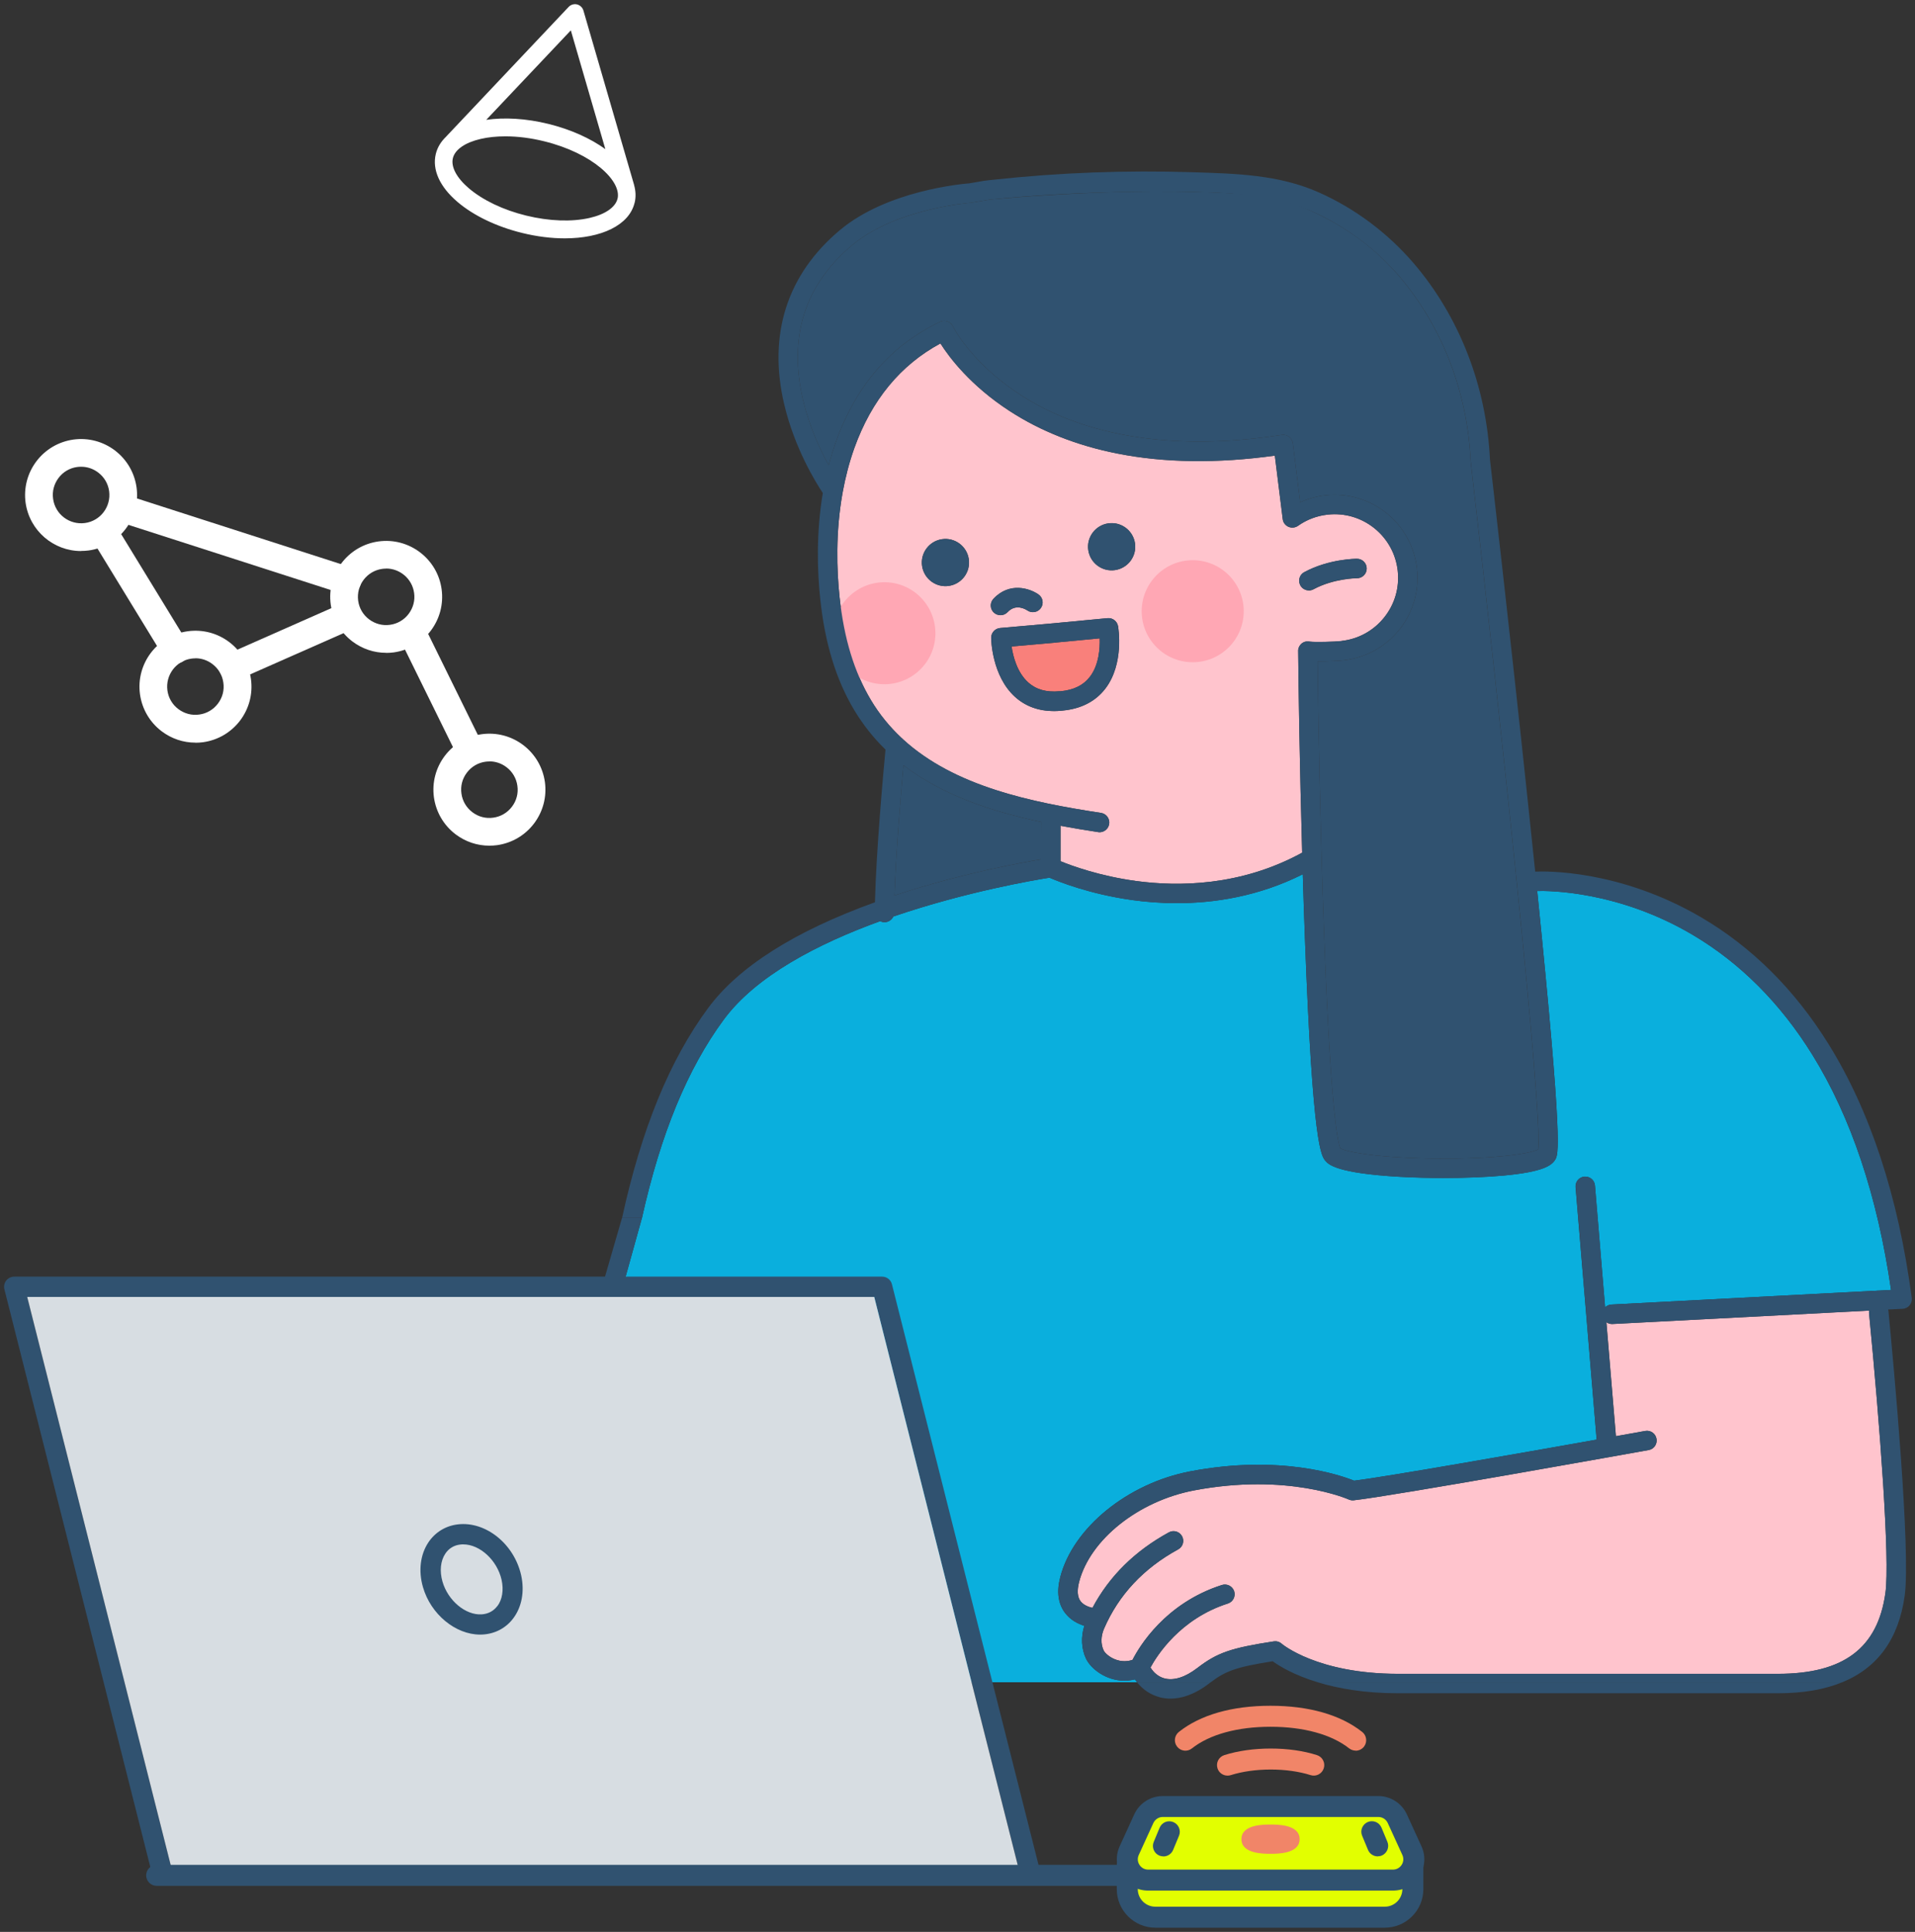 <svg width="229" height="231" viewBox="0 0 229 231" fill="none" xmlns="http://www.w3.org/2000/svg">
<rect x="0" y="0" width="229" height="231" fill="#333333" stroke="none"/>
<g clip-path="url(#clip0_4001_1641)">
<path d="M183.932 137.437C182.987 137.939 178.936 138.575 172.141 138.533C165.246 138.5 161.062 137.789 160.275 137.295C159.974 136.6 159.112 132.742 158.334 111.554C157.865 98.709 157.631 85.387 157.564 79.077C158.727 79.086 160.133 79.01 160.694 78.952C163.33 78.65 165.689 77.345 167.346 75.278C168.995 73.203 169.74 70.609 169.447 67.981C169.146 65.345 167.84 62.985 165.773 61.328C163.698 59.68 161.104 58.935 158.476 59.228C157.438 59.345 156.426 59.63 155.48 60.056L154.602 53.01C154.56 52.701 154.392 52.416 154.141 52.224C153.89 52.039 153.581 51.956 153.263 52.006C144.535 53.362 132.041 53.638 122.125 47.278C117.388 44.249 114.71 40.55 113.957 39.019C113.673 38.45 112.987 38.207 112.409 38.483C106.56 41.27 102.376 46.081 99.974 52.793C99.631 53.738 99.346 54.684 99.095 55.63C98.091 53.797 96.794 51.044 96.041 47.864C94.242 40.299 96.233 34.048 101.94 29.278C107.171 24.91 116.033 24.249 116.116 24.24C116.158 24.24 116.2 24.232 116.242 24.224C116.242 24.224 117.003 24.09 118.25 23.881C118.25 23.881 137.187 21.948 152.074 23.504C158.417 25.37 163.388 28.466 167.263 32.968C172.417 38.968 175.472 46.834 175.857 55.111C175.857 55.136 175.857 55.161 175.865 55.186C179.438 86.073 184.476 132.851 183.932 137.437Z" fill="#305270"/>
<path d="M216.727 126.124C212.911 119.973 208.1 115.145 202.418 111.781C193.53 106.525 185.221 106.5 183.823 106.534C186.936 137.136 186.359 138.057 185.966 138.676C185.514 139.396 184.459 140.124 179.832 140.559C177.748 140.751 175.229 140.852 172.652 140.852C170.869 140.852 169.062 140.801 167.355 140.709C159.865 140.283 158.903 139.245 158.543 138.852C157.999 138.258 156.978 137.161 156.049 112.291C155.949 109.714 155.865 107.103 155.79 104.534C150.51 107.186 145.212 107.99 140.727 107.99C138.777 107.99 136.987 107.839 135.413 107.622C130.309 106.91 126.602 105.421 125.505 104.944C123.79 105.212 115.547 106.609 106.828 109.588C106.643 109.99 106.242 110.266 105.773 110.266H105.756C105.572 110.266 105.405 110.216 105.254 110.14C97.874 112.818 90.426 116.651 86.535 121.931C82.208 127.806 79.012 135.563 76.769 145.622L74.551 153.596L87.296 201.153H125.999H135.974C135.882 201.036 135.798 200.927 135.715 200.801C135.288 200.91 134.861 200.96 134.459 200.96C132.217 200.96 130.418 199.504 129.865 198.325C129.305 197.136 129.246 195.73 129.664 194.4C128.911 194.166 128.007 193.722 127.355 192.852C126.526 191.755 126.334 190.316 126.786 188.576C128.317 182.668 134.861 177.354 142.342 175.931C153.12 173.881 160.351 176.417 161.924 177.053C165.815 176.576 182.074 173.714 190.928 172.14L188.409 141.948C188.359 141.312 188.828 140.743 189.472 140.693C190.108 140.642 190.677 141.111 190.727 141.755L191.941 156.324C192.133 156.132 192.401 156.007 192.694 155.99L226.133 154.241C224.518 143.044 221.355 133.588 216.727 126.124Z" fill="#0AAFDD"/>
<path d="M160.443 76.634C162.459 76.408 164.267 75.404 165.53 73.822C166.794 72.232 167.363 70.249 167.137 68.232C166.911 66.215 165.907 64.408 164.325 63.144C162.736 61.881 160.752 61.303 158.736 61.538C157.464 61.68 156.25 62.14 155.212 62.876C154.878 63.111 154.443 63.153 154.074 62.993C153.698 62.826 153.438 62.483 153.388 62.073L152.443 54.483C145.581 55.437 139.246 55.353 133.597 54.232C128.786 53.278 124.459 51.571 120.736 49.153C116.041 46.106 113.505 42.726 112.459 41.069C107.681 43.646 104.217 47.847 102.166 53.579C101.539 55.32 101.095 57.086 100.777 58.818C100.777 58.876 100.761 58.943 100.744 59.002C99.915 63.688 100.049 68.14 100.401 71.429C100.928 76.349 102.15 80.366 104.141 83.705C105.171 85.429 106.401 86.918 107.782 88.215C107.857 88.274 107.924 88.332 107.982 88.408C114.15 94.048 123.279 95.922 131.664 97.203C132.3 97.303 132.736 97.897 132.635 98.525C132.543 99.102 132.049 99.512 131.489 99.512C131.43 99.512 131.371 99.512 131.313 99.496C129.832 99.27 128.325 99.019 126.819 98.743C126.819 100.09 126.811 101.738 126.819 102.977C128.166 103.529 131.48 104.742 135.807 105.337C140.869 106.031 148.376 105.981 155.715 101.956C155.422 91.629 155.279 82.232 155.238 77.864C155.238 77.847 155.238 77.839 155.238 77.822C155.238 77.805 155.238 77.78 155.238 77.763C155.238 77.738 155.238 77.713 155.246 77.697C155.246 77.688 155.246 77.671 155.246 77.663C155.246 77.663 155.246 77.663 155.246 77.655C155.246 77.629 155.254 77.604 155.263 77.579C155.263 77.571 155.263 77.554 155.271 77.546C155.271 77.521 155.288 77.496 155.296 77.471C155.296 77.454 155.305 77.445 155.313 77.429C155.313 77.412 155.33 77.387 155.338 77.37C155.338 77.353 155.355 77.337 155.363 77.32C155.371 77.303 155.38 77.286 155.388 77.27C155.397 77.253 155.405 77.236 155.422 77.219C155.43 77.203 155.438 77.194 155.447 77.178C155.464 77.161 155.472 77.144 155.489 77.127C155.497 77.119 155.505 77.102 155.514 77.094C155.53 77.077 155.539 77.061 155.556 77.044C155.564 77.035 155.581 77.019 155.589 77.01C155.606 76.993 155.614 76.985 155.631 76.968C155.648 76.96 155.664 76.943 155.673 76.935C155.689 76.927 155.698 76.91 155.715 76.901C155.731 76.893 155.748 76.876 155.765 76.868C155.782 76.868 155.79 76.851 155.807 76.843C155.823 76.835 155.848 76.826 155.865 76.809C155.882 76.809 155.89 76.793 155.907 76.793C155.924 76.784 155.949 76.776 155.966 76.768C155.982 76.768 155.999 76.751 156.016 76.751C156.033 76.751 156.049 76.743 156.066 76.734C156.083 76.734 156.108 76.726 156.125 76.717C156.141 76.717 156.158 76.717 156.166 76.717C156.192 76.717 156.217 76.709 156.233 76.709C156.25 76.709 156.259 76.709 156.275 76.709C156.3 76.709 156.325 76.709 156.351 76.709C156.351 76.709 156.351 76.709 156.359 76.709C156.376 76.709 156.401 76.709 156.418 76.709C156.426 76.709 156.443 76.709 156.451 76.709C156.501 76.709 156.551 76.717 156.602 76.726C157.246 76.818 159.564 76.751 160.418 76.659L160.443 76.634ZM113.48 70.056C111.941 70.291 110.501 69.228 110.267 67.688C110.033 66.148 111.095 64.709 112.635 64.475C114.175 64.24 115.614 65.303 115.848 66.843C116.083 68.383 115.02 69.822 113.48 70.056ZM118.794 71.604C120.719 69.537 123.171 70.366 124.192 71.086C124.719 71.454 124.844 72.182 124.468 72.709C124.1 73.228 123.38 73.353 122.853 72.993C122.627 72.843 121.464 72.148 120.493 73.194C120.267 73.437 119.957 73.563 119.639 73.563C119.355 73.563 119.07 73.462 118.844 73.253C118.376 72.818 118.351 72.081 118.786 71.613L118.794 71.604ZM132.192 82.324C131.012 83.872 129.288 84.759 127.053 84.968L126.911 84.985C126.618 85.01 126.334 85.027 126.049 85.027C124.192 85.027 122.627 84.458 121.371 83.32C118.602 80.809 118.526 76.45 118.526 76.266C118.526 75.663 118.978 75.153 119.589 75.094L126.016 74.525L132.443 73.914C133.045 73.856 133.589 74.274 133.698 74.868C133.731 75.052 134.451 79.345 132.192 82.324ZM133.355 68.165C131.815 68.399 130.376 67.337 130.141 65.797C129.907 64.257 130.97 62.818 132.51 62.584C134.049 62.349 135.489 63.412 135.723 64.952C135.957 66.491 134.895 67.931 133.355 68.165ZM156.518 70.6C156.1 70.6 155.706 70.374 155.497 69.989C155.196 69.42 155.405 68.717 155.974 68.416C158.936 66.826 162.15 66.818 162.275 66.818C162.92 66.818 163.438 67.345 163.438 67.981C163.438 68.625 162.92 69.144 162.275 69.144C162.217 69.144 159.489 69.169 157.079 70.466C156.903 70.558 156.719 70.609 156.526 70.609L156.518 70.6Z" fill="#FFC4CD"/>
<path d="M126.242 76.835L120.97 77.303C121.146 78.492 121.639 80.408 122.953 81.596C123.907 82.45 125.129 82.801 126.71 82.659H126.844C128.417 82.5 129.572 81.931 130.351 80.902C131.422 79.504 131.547 77.529 131.505 76.324L126.242 76.826V76.835Z" fill="#F9807B"/>
<path d="M108.041 91.504C107.715 95.136 107.146 101.847 106.97 107.077C107.606 106.868 108.25 106.659 108.911 106.45C115.848 104.299 122.108 103.153 124.484 102.751C124.484 101.387 124.484 99.629 124.484 98.282C118.568 97.027 112.719 95.102 108.033 91.496L108.041 91.504Z" fill="#305270"/>
<path d="M223.505 156.977C223.497 156.885 223.505 156.801 223.505 156.709L192.819 158.316C192.819 158.316 192.777 158.316 192.761 158.316C192.518 158.316 192.284 158.24 192.099 158.106L193.238 171.73C195.355 171.353 196.685 171.111 196.744 171.102C197.38 170.985 197.982 171.412 198.091 172.04C198.208 172.667 197.781 173.278 197.154 173.387C195.907 173.613 166.476 178.893 161.882 179.395C161.882 179.395 161.874 179.395 161.865 179.395C161.832 179.395 161.807 179.395 161.773 179.395C161.773 179.395 161.756 179.395 161.748 179.395C161.681 179.395 161.623 179.395 161.556 179.378C161.547 179.378 161.539 179.378 161.53 179.378C161.472 179.37 161.413 179.353 161.355 179.328C161.346 179.328 161.33 179.32 161.321 179.311C161.305 179.311 161.288 179.303 161.279 179.295C161.212 179.261 153.982 176.081 142.786 178.215C136.141 179.479 130.359 184.081 129.045 189.161C128.786 190.173 128.836 190.943 129.212 191.454C129.564 191.922 130.183 192.157 130.643 192.257C132.652 188.475 135.715 185.445 139.782 183.228C140.342 182.918 141.053 183.127 141.355 183.688C141.664 184.249 141.455 184.96 140.894 185.261C136.752 187.521 133.765 190.717 132.024 194.751C131.639 195.638 131.623 196.583 131.982 197.345C132.225 197.855 133.673 199.06 135.43 198.475C136.233 196.893 139.338 191.688 146.125 189.521C146.735 189.328 147.388 189.663 147.589 190.274C147.782 190.885 147.447 191.537 146.836 191.738C141.129 193.563 138.359 197.956 137.581 199.387C137.966 200.031 138.56 200.5 139.238 200.684C140.367 200.985 141.731 200.558 143.187 199.437C145.556 197.621 147.179 197.052 152.325 196.265C152.669 196.215 153.012 196.316 153.271 196.55C153.305 196.583 157.522 200.148 167.179 200.148H212.61C220.451 200.148 224.535 197.086 225.464 190.5C226.024 186.508 224.819 170.567 223.505 156.977Z" fill="#FFC4CD"/>
<path d="M99.664 75.546C99.572 78.91 102.225 81.722 105.589 81.814C108.953 81.906 111.765 79.253 111.857 75.889C111.949 72.525 109.296 69.713 105.932 69.621C102.568 69.529 99.756 72.182 99.664 75.546Z" fill="#FFA7B4"/>
<path d="M142.627 79.186C145.996 79.186 148.727 76.455 148.727 73.086C148.727 69.717 145.996 66.985 142.627 66.985C139.258 66.985 136.526 69.717 136.526 73.086C136.526 76.455 139.258 79.186 142.627 79.186Z" fill="#FFA7B4"/>
<path d="M167.179 202.467H212.61C215.597 202.467 218.158 202.031 220.275 201.161H157.589C159.982 201.889 163.146 202.467 167.179 202.467Z" fill="#305270"/>
<path d="M138.627 202.935C139.012 203.036 139.455 203.111 139.966 203.111C141.187 203.111 142.769 202.693 144.602 201.287C144.66 201.245 144.71 201.203 144.761 201.161H135.974C136.652 202.023 137.572 202.642 138.627 202.927V202.935Z" fill="#305270"/>
<path d="M228.351 156.082C228.56 155.83 228.652 155.504 228.61 155.186C227.003 143.069 223.648 132.851 218.643 124.818C214.618 118.341 209.514 113.261 203.472 109.713C193.681 103.964 184.769 104.165 183.581 104.224C183.305 101.563 183.003 98.692 182.677 95.596C180.585 75.78 178.292 55.973 178.175 54.96C177.756 46.182 174.51 37.839 169.028 31.454C165.941 27.864 162.024 24.918 157.698 23.002C152.894 20.868 147.756 20.759 142.576 20.592C134.643 20.341 126.66 20.634 118.769 21.496C118.409 21.538 118.033 21.563 117.673 21.621C116.727 21.78 116.091 21.889 115.899 21.922C114.978 21.998 106.091 22.793 100.459 27.496C94.108 32.801 91.798 40.031 93.79 48.4C95.028 53.605 97.539 57.672 98.392 58.952C97.589 63.764 97.731 68.308 98.091 71.671C98.652 76.935 99.974 81.253 102.141 84.893C103.221 86.692 104.484 88.266 105.89 89.63C105.614 92.558 104.794 101.554 104.627 107.889C95.02 111.353 88.317 115.605 84.66 120.559C80.066 126.793 76.71 135.002 74.392 145.621H76.769C79.012 135.571 82.208 127.814 86.535 121.939C90.418 116.659 97.874 112.826 105.254 110.148C105.405 110.224 105.572 110.266 105.765 110.274C106.233 110.274 106.635 109.989 106.819 109.596C115.539 106.609 123.782 105.22 125.497 104.952C126.602 105.429 130.309 106.918 135.413 107.63C136.987 107.847 138.777 107.998 140.727 107.998C145.204 107.998 150.501 107.194 155.79 104.542C155.865 107.111 155.949 109.713 156.049 112.299C156.978 137.169 157.999 138.266 158.543 138.86C158.911 139.253 159.874 140.291 167.363 140.718C169.062 140.818 170.869 140.86 172.652 140.86C175.229 140.86 177.748 140.759 179.832 140.567C184.459 140.132 185.514 139.404 185.966 138.684C186.359 138.065 186.928 137.144 183.823 106.542C185.221 106.5 193.53 106.525 202.417 111.789C208.1 115.144 212.92 119.973 216.727 126.123C221.363 133.588 224.526 143.044 226.141 154.241L192.702 155.989C192.409 156.006 192.141 156.132 191.949 156.324L190.735 141.755C190.677 141.111 190.116 140.642 189.48 140.692C188.836 140.743 188.367 141.303 188.418 141.948L190.936 172.14C182.083 173.713 165.815 176.575 161.932 177.052C160.359 176.416 153.129 173.881 142.351 175.931C134.869 177.362 128.325 182.676 126.794 188.584C126.342 190.324 126.535 191.764 127.363 192.86C128.016 193.73 128.92 194.174 129.673 194.408C129.246 195.738 129.313 197.144 129.874 198.333C130.426 199.512 132.225 200.969 134.468 200.969C134.878 200.969 135.296 200.918 135.723 200.818C135.807 200.935 135.89 201.052 135.982 201.161H144.769C146.535 199.83 147.74 199.345 152.192 198.642C152.961 199.203 154.719 200.291 157.597 201.161H220.284C224.535 199.429 227.045 195.973 227.765 190.818C228.51 185.538 226.468 163.404 225.823 156.751C225.815 156.692 225.807 156.642 225.79 156.584L227.522 156.5C227.848 156.483 228.15 156.333 228.359 156.082H228.351ZM124.484 102.759C122.116 103.153 115.857 104.299 108.911 106.45C108.259 106.659 107.606 106.868 106.97 107.077C107.146 101.847 107.715 95.127 108.041 91.504C112.719 95.102 118.568 97.027 124.493 98.282C124.484 99.63 124.476 101.387 124.484 102.759ZM156.468 76.692H156.434C156.434 76.692 156.401 76.692 156.376 76.692H156.367C156.367 76.692 156.317 76.692 156.292 76.692H156.25C156.25 76.692 156.2 76.701 156.183 76.709C156.166 76.709 156.15 76.709 156.133 76.718C156.116 76.718 156.1 76.718 156.074 76.734C156.058 76.734 156.041 76.743 156.024 76.743C156.007 76.751 155.991 76.759 155.974 76.768C155.957 76.768 155.932 76.776 155.915 76.784C155.907 76.793 155.89 76.801 155.874 76.809C155.857 76.818 155.84 76.826 155.815 76.835C155.807 76.843 155.79 76.851 155.782 76.86C155.756 76.876 155.74 76.885 155.723 76.893C155.706 76.91 155.698 76.918 155.681 76.927C155.664 76.943 155.648 76.952 155.639 76.969C155.623 76.977 155.606 76.994 155.589 77.002C155.581 77.019 155.564 77.027 155.556 77.044C155.539 77.052 155.522 77.069 155.514 77.086C155.505 77.102 155.489 77.111 155.48 77.119C155.48 77.144 155.455 77.161 155.447 77.178C155.43 77.186 155.422 77.203 155.413 77.211C155.405 77.228 155.397 77.245 155.388 77.27C155.38 77.278 155.363 77.295 155.355 77.312C155.346 77.328 155.346 77.345 155.338 77.362C155.33 77.379 155.321 77.395 155.313 77.42C155.305 77.429 155.305 77.445 155.296 77.454C155.288 77.479 155.279 77.504 155.271 77.529C155.271 77.538 155.271 77.554 155.271 77.563C155.263 77.588 155.263 77.613 155.254 77.646C155.254 77.646 155.246 77.671 155.246 77.688C155.246 77.713 155.238 77.73 155.238 77.755V77.856C155.271 82.232 155.422 91.621 155.715 101.956C148.376 105.981 140.869 106.031 135.807 105.337C131.48 104.743 128.166 103.529 126.819 102.977C126.811 101.738 126.819 100.098 126.819 98.743C128.334 99.027 129.832 99.27 131.313 99.496C131.371 99.504 131.43 99.513 131.489 99.513C132.058 99.513 132.551 99.102 132.643 98.525C132.735 97.889 132.3 97.295 131.664 97.203C123.288 95.914 114.15 94.04 107.991 88.4C107.924 88.333 107.857 88.266 107.782 88.215C106.401 86.918 105.171 85.429 104.141 83.697C102.15 80.358 100.928 76.341 100.401 71.42C100.049 68.14 99.915 63.68 100.744 58.994C100.761 58.935 100.769 58.877 100.777 58.809C101.095 57.077 101.547 55.32 102.166 53.571C104.225 47.839 107.681 43.638 112.459 41.061C113.514 42.718 116.041 46.098 120.735 49.144C124.459 51.563 128.786 53.27 133.597 54.224C139.246 55.345 145.581 55.429 152.451 54.475L153.397 62.073C153.447 62.475 153.706 62.826 154.083 62.985C154.451 63.153 154.886 63.111 155.221 62.877C156.258 62.14 157.472 61.68 158.744 61.538C160.761 61.312 162.744 61.881 164.334 63.144C165.915 64.416 166.92 66.224 167.146 68.24C167.371 70.257 166.802 72.24 165.53 73.822C164.267 75.412 162.459 76.408 160.443 76.642C159.597 76.734 157.271 76.801 156.627 76.709C156.576 76.709 156.526 76.692 156.476 76.692H156.468ZM183.932 137.437C182.987 137.939 178.936 138.575 172.141 138.533C165.246 138.5 161.062 137.789 160.275 137.295C159.974 136.6 159.112 132.743 158.334 111.554C157.865 98.709 157.631 85.387 157.564 79.077C158.727 79.086 160.133 79.01 160.694 78.952C163.33 78.65 165.689 77.345 167.346 75.278C168.995 73.203 169.74 70.609 169.447 67.981C169.146 65.345 167.84 62.985 165.773 61.328C163.698 59.68 161.104 58.935 158.476 59.228C157.438 59.345 156.426 59.63 155.48 60.056L154.602 53.01C154.56 52.701 154.392 52.416 154.141 52.224C153.89 52.04 153.581 51.956 153.263 52.006C144.535 53.362 132.041 53.638 122.125 47.278C117.388 44.249 114.71 40.55 113.957 39.019C113.673 38.45 112.987 38.207 112.409 38.483C106.56 41.27 102.376 46.081 99.974 52.793C99.631 53.738 99.346 54.684 99.095 55.63C98.091 53.797 96.794 51.044 96.041 47.864C94.242 40.299 96.233 34.048 101.941 29.278C107.171 24.91 116.033 24.249 116.116 24.241C116.158 24.241 116.2 24.232 116.242 24.224C116.242 24.224 117.003 24.09 118.25 23.881C123.723 23.32 129.238 23.052 134.735 22.943C138.217 22.868 141.706 22.885 145.187 23.027C149.438 23.203 153.882 23.797 157.79 25.697C161.405 27.462 164.643 29.922 167.271 32.968C172.426 38.968 175.48 46.835 175.865 55.111C175.865 55.136 175.865 55.161 175.874 55.186C179.447 86.073 184.484 132.851 183.941 137.437H183.932ZM225.455 190.492C224.535 197.077 220.451 200.14 212.61 200.14H167.179C157.522 200.14 153.313 196.584 153.271 196.55C153.012 196.316 152.669 196.215 152.325 196.266C147.179 197.061 145.556 197.621 143.187 199.446C141.723 200.567 140.359 200.994 139.229 200.692C138.551 200.508 137.957 200.031 137.572 199.387C138.351 197.956 141.112 193.563 146.828 191.738C147.438 191.546 147.773 190.885 147.581 190.274C147.38 189.663 146.727 189.328 146.116 189.521C139.33 191.697 136.225 196.902 135.422 198.483C133.656 199.069 132.208 197.864 131.966 197.354C131.614 196.592 131.631 195.646 132.016 194.759C133.756 190.726 136.744 187.529 140.886 185.27C141.447 184.96 141.656 184.257 141.346 183.688C141.045 183.128 140.334 182.918 139.773 183.228C135.715 185.446 132.643 188.475 130.635 192.257C130.175 192.157 129.556 191.923 129.204 191.454C128.828 190.952 128.777 190.182 129.037 189.161C130.351 184.09 136.133 179.479 142.777 178.215C153.974 176.082 161.204 179.27 161.271 179.295C161.288 179.303 161.296 179.312 161.313 179.32C161.33 179.32 161.338 179.328 161.346 179.328C161.405 179.354 161.464 179.37 161.522 179.379C161.53 179.379 161.547 179.387 161.556 179.387C161.614 179.387 161.681 179.404 161.748 179.404H161.773C161.773 179.404 161.832 179.404 161.865 179.395H161.882C166.476 178.902 195.899 173.613 197.146 173.387C197.782 173.278 198.2 172.676 198.083 172.04C197.974 171.412 197.371 170.985 196.735 171.102C196.677 171.111 195.338 171.354 193.229 171.73L192.091 158.098C192.284 158.232 192.51 158.316 192.752 158.316C192.777 158.316 192.794 158.316 192.819 158.316L223.505 156.718C223.497 156.801 223.489 156.893 223.497 156.985C224.811 170.567 226.016 186.508 225.455 190.5V190.492Z" fill="#305270"/>
<path d="M132.443 73.914L126.016 74.525L119.589 75.094C118.987 75.144 118.526 75.655 118.526 76.266C118.526 76.45 118.602 80.81 121.371 83.32C122.618 84.45 124.192 85.027 126.049 85.027C126.334 85.027 126.618 85.01 126.911 84.985L127.053 84.969C129.288 84.759 131.012 83.864 132.192 82.324C134.459 79.353 133.731 75.052 133.698 74.868C133.589 74.274 133.045 73.856 132.443 73.914ZM130.342 80.91C129.564 81.931 128.417 82.5 126.836 82.651H126.702C125.12 82.801 123.899 82.458 122.945 81.596C121.623 80.408 121.137 78.492 120.961 77.303L126.233 76.835L131.497 76.333C131.539 77.538 131.405 79.513 130.342 80.91Z" fill="#305270"/>
<path d="M112.635 64.475C111.095 64.709 110.033 66.148 110.267 67.688C110.501 69.228 111.94 70.291 113.48 70.056C115.02 69.822 116.083 68.383 115.848 66.843C115.614 65.303 114.175 64.24 112.635 64.475Z" fill="#305270"/>
<path d="M132.51 62.584C130.97 62.818 129.907 64.257 130.141 65.797C130.376 67.337 131.815 68.4 133.355 68.165C134.894 67.931 135.957 66.492 135.723 64.952C135.489 63.412 134.049 62.349 132.51 62.584Z" fill="#305270"/>
<path d="M162.267 69.136C162.911 69.136 163.43 68.617 163.43 67.973C163.43 67.328 162.911 66.81 162.267 66.81C162.141 66.81 158.928 66.81 155.966 68.408C155.397 68.709 155.187 69.412 155.489 69.981C155.698 70.374 156.1 70.592 156.51 70.592C156.694 70.592 156.886 70.55 157.062 70.45C159.472 69.153 162.2 69.128 162.258 69.128L162.267 69.136Z" fill="#305270"/>
<path d="M119.639 73.563C119.949 73.563 120.258 73.437 120.493 73.194C121.472 72.148 122.627 72.843 122.853 72.994C123.38 73.353 124.099 73.228 124.468 72.709C124.836 72.182 124.71 71.462 124.192 71.086C123.171 70.358 120.719 69.537 118.794 71.605C118.359 72.073 118.384 72.809 118.853 73.245C119.079 73.454 119.363 73.554 119.648 73.554L119.639 73.563Z" fill="#305270"/>
<path d="M124.258 223.261L106.66 153.563C106.526 153.027 106.041 152.65 105.48 152.65H1.706C1.33 152.65 0.978 152.826 0.744 153.119C0.518 153.412 0.434 153.805 0.526 154.165L18.359 224.768C18.384 224.868 18.426 224.96 18.468 225.052H127.882L128.141 223.261H124.25H124.258ZM20.476 223.261L3.254 155.077H104.543L121.765 223.261H20.476Z" fill="#305270"/>
<path d="M121.765 223.262H20.476L3.254 155.078H104.543L121.765 223.262Z" fill="#D7DDE2"/>
<path d="M168.953 223.036V225.898C168.953 227.747 167.455 229.253 165.597 229.253H138.158C136.309 229.253 134.802 227.755 134.802 225.898V223.036" fill="#E2FF00"/>
<path d="M165.597 230.5H138.158C135.614 230.5 133.547 228.433 133.547 225.889V223.027C133.547 222.333 134.108 221.772 134.802 221.772C135.497 221.772 136.058 222.333 136.058 223.027V225.889C136.058 227.044 136.995 227.99 138.158 227.99H165.597C166.752 227.99 167.698 227.052 167.698 225.889V223.027C167.698 222.333 168.258 221.772 168.953 221.772C169.648 221.772 170.208 222.333 170.208 223.027V225.889C170.208 228.433 168.141 230.5 165.597 230.5Z" fill="#305270"/>
<path d="M137.296 224.81H166.576C168.384 224.81 169.589 222.935 168.836 221.287L167.087 217.462C166.685 216.575 165.798 216.006 164.828 216.006H139.045C138.074 216.006 137.187 216.575 136.786 217.462L135.037 221.287C134.284 222.935 135.489 224.81 137.296 224.81Z" fill="#E2FF00"/>
<path d="M166.576 226.065H137.296C136.016 226.065 134.836 225.42 134.15 224.349C133.455 223.27 133.363 221.931 133.89 220.768L135.639 216.943C136.25 215.613 137.581 214.759 139.045 214.759H164.828C166.292 214.759 167.623 215.621 168.233 216.943L169.982 220.768C170.518 221.931 170.417 223.27 169.723 224.349C169.028 225.429 167.857 226.065 166.576 226.065ZM139.045 217.261C138.568 217.261 138.125 217.546 137.924 217.981L136.175 221.805C135.999 222.19 136.024 222.625 136.258 222.985C136.493 223.345 136.869 223.554 137.296 223.554H166.576C167.003 223.554 167.38 223.345 167.614 222.985C167.848 222.625 167.874 222.199 167.698 221.805L165.949 217.981C165.748 217.546 165.313 217.261 164.828 217.261H139.045Z" fill="#305270"/>
<path d="M164.752 221.973C164.258 221.973 163.79 221.68 163.589 221.195L162.886 219.504C162.618 218.868 162.928 218.132 163.564 217.864C164.2 217.597 164.936 217.898 165.204 218.542L165.907 220.232C166.175 220.868 165.865 221.605 165.229 221.873C165.07 221.94 164.911 221.965 164.752 221.965V221.973Z" fill="#305270"/>
<path d="M139.12 221.973C138.961 221.973 138.794 221.94 138.643 221.881C137.999 221.613 137.698 220.877 137.966 220.241L138.669 218.55C138.936 217.906 139.664 217.605 140.309 217.873C140.953 218.14 141.254 218.877 140.987 219.513L140.284 221.203C140.083 221.688 139.614 221.981 139.12 221.981V221.973Z" fill="#305270"/>
<path d="M151.932 221.663C151.07 221.663 148.451 221.663 148.451 219.914C148.451 218.166 151.07 218.166 151.932 218.166C152.794 218.166 155.413 218.166 155.413 219.914C155.413 221.663 152.794 221.663 151.932 221.663Z" fill="#F18568"/>
<path d="M162.116 209.328C161.84 209.328 161.572 209.236 161.338 209.061C159.229 207.395 155.89 206.475 151.932 206.475C147.974 206.475 144.635 207.395 142.535 209.061C141.991 209.496 141.204 209.404 140.769 208.86C140.334 208.316 140.426 207.529 140.97 207.094C143.547 205.044 147.338 203.964 151.932 203.964C156.526 203.964 160.3 205.044 162.894 207.094C163.438 207.521 163.53 208.316 163.104 208.86C162.853 209.169 162.493 209.337 162.116 209.337V209.328Z" fill="#F18568"/>
<path d="M146.786 212.316C146.25 212.316 145.756 211.973 145.589 211.437C145.38 210.776 145.748 210.073 146.409 209.864C148.024 209.354 149.941 209.078 151.949 209.078C153.957 209.078 155.857 209.345 157.48 209.864C158.141 210.073 158.51 210.776 158.3 211.437C158.091 212.099 157.388 212.467 156.727 212.258C155.355 211.822 153.706 211.588 151.957 211.588C150.208 211.588 148.56 211.822 147.179 212.258C147.053 212.299 146.928 212.316 146.802 212.316H146.786Z" fill="#F18568"/>
<path d="M134.811 225.496H18.735C18.041 225.496 17.48 224.935 17.48 224.241C17.48 223.546 18.041 222.985 18.735 222.985H134.802C135.497 222.985 136.058 223.546 136.058 224.241C136.058 224.935 135.497 225.496 134.802 225.496H134.811Z" fill="#305270"/>
<path d="M54.761 182.274C53.296 182.441 52.041 183.211 51.229 184.425C50.258 185.881 50.016 187.83 50.577 189.772C51.505 193.019 54.468 195.454 57.413 195.454C57.514 195.454 57.614 195.454 57.715 195.445C59.196 195.362 60.501 194.676 61.38 193.504C62.401 192.148 62.744 190.282 62.325 188.374C61.489 184.617 58.091 181.881 54.752 182.274H54.761ZM59.464 192.048C59.012 192.651 58.359 192.985 57.589 193.035C55.664 193.144 53.564 191.387 52.911 189.111C52.551 187.856 52.677 186.634 53.254 185.772C53.673 185.144 54.292 184.768 55.053 184.684C55.171 184.667 55.288 184.667 55.405 184.667C57.38 184.667 59.455 186.558 59.982 188.91C60.25 190.123 60.066 191.27 59.472 192.056L59.464 192.048Z" fill="#305270"/>
<path d="M76.761 145.621L74.551 153.604H72.074L74.384 145.621H76.761Z" fill="#305270"/>
<g clip-path="url(#clip1_4001_1641)">
<path d="M41.52 71.1C41.35 71.1 41.18 71.07 41.01 71.02L14.21 62.39C13.34 62.11 12.86 61.18 13.14 60.3C13.42 59.43 14.35 58.95 15.23 59.23L42.03 67.86C42.9 68.14 43.38 69.07 43.1 69.95C42.87 70.65 42.22 71.1 41.52 71.1Z" fill="white"/>
<path d="M21 79.34C20.44 79.34 19.9 79.06 19.58 78.55L11.16 64.78C10.68 64 10.93 62.98 11.71 62.5C12.49 62.02 13.51 62.27 13.99 63.05L22.41 76.82C22.89 77.6 22.64 78.62 21.86 79.1C21.59 79.27 21.29 79.34 21 79.34Z" fill="white"/>
<path d="M27.84 81.4C27.2 81.4 26.6 81.03 26.32 80.41C25.95 79.57 26.32 78.59 27.17 78.22L40.37 72.39C41.21 72.02 42.19 72.39 42.56 73.24C42.93 74.08 42.56 75.06 41.71 75.43L28.51 81.26C28.29 81.36 28.06 81.4 27.84 81.4Z" fill="white"/>
<path d="M56.24 91.45C55.63 91.45 55.04 91.11 54.75 90.52L47.95 76.7C47.55 75.88 47.88 74.89 48.7 74.48C49.52 74.08 50.51 74.41 50.92 75.23L57.72 89.05C58.12 89.87 57.79 90.86 56.97 91.27C56.73 91.39 56.49 91.44 56.24 91.44V91.45Z" fill="white"/>
<path d="M9.69 65.89C6.4 65.89 3.53 63.46 3.06 60.11C2.82 58.34 3.28 56.58 4.36 55.15C5.44 53.73 7.01 52.81 8.78 52.56C10.55 52.32 12.31 52.78 13.74 53.86C15.16 54.94 16.08 56.51 16.33 58.28C16.83 61.94 14.27 65.32 10.61 65.82C10.3 65.86 9.99 65.88 9.69 65.88V65.89ZM9.7 55.81C9.54 55.81 9.39 55.82 9.23 55.84C8.34 55.96 7.54 56.43 7 57.15C6.46 57.87 6.22 58.76 6.35 59.65C6.6 61.5 8.31 62.79 10.16 62.54C12.01 62.29 13.3 60.58 13.05 58.73C12.93 57.84 12.46 57.04 11.74 56.5C11.15 56.05 10.44 55.81 9.71 55.81H9.7Z" fill="white"/>
<path d="M23.36 88.8C21.91 88.8 20.51 88.33 19.33 87.44C17.91 86.36 16.99 84.79 16.74 83.02C16.24 79.36 18.8 75.98 22.46 75.48C24.23 75.24 25.99 75.7 27.42 76.78C28.84 77.86 29.76 79.43 30.01 81.2C30.25 82.97 29.79 84.73 28.71 86.16C27.63 87.58 26.06 88.5 24.29 88.75C23.98 88.79 23.67 88.81 23.36 88.81V88.8ZM23.38 78.72C23.22 78.72 23.07 78.73 22.91 78.75C21.06 79 19.77 80.71 20.02 82.56C20.14 83.45 20.61 84.25 21.33 84.79C22.05 85.33 22.94 85.57 23.83 85.44C24.72 85.32 25.52 84.85 26.06 84.13C26.61 83.41 26.84 82.52 26.71 81.63C26.59 80.74 26.12 79.94 25.4 79.4C24.81 78.95 24.1 78.71 23.37 78.71L23.38 78.72Z" fill="white"/>
<path d="M46.17 78.06C44.72 78.06 43.32 77.59 42.14 76.7C40.72 75.62 39.8 74.05 39.55 72.28C39.05 68.62 41.61 65.24 45.27 64.74C48.92 64.24 52.31 66.8 52.81 70.46C53.05 72.23 52.59 73.99 51.51 75.42C50.43 76.84 48.86 77.76 47.09 78.01C46.78 78.05 46.47 78.07 46.16 78.07L46.17 78.06ZM46.18 67.99C46.03 67.99 45.87 68 45.72 68.02C43.87 68.27 42.58 69.98 42.83 71.83C42.95 72.72 43.42 73.52 44.14 74.06C44.86 74.6 45.75 74.84 46.64 74.71C47.53 74.59 48.33 74.12 48.87 73.4C49.41 72.68 49.65 71.79 49.52 70.9C49.29 69.21 47.83 67.98 46.18 67.98V67.99Z" fill="white"/>
<path d="M58.51 101.12C57.06 101.12 55.66 100.65 54.48 99.76C53.06 98.68 52.14 97.11 51.89 95.34C51.65 93.57 52.11 91.81 53.19 90.38C54.27 88.96 55.84 88.04 57.61 87.79C59.38 87.55 61.14 88.01 62.57 89.09C63.99 90.17 64.91 91.74 65.16 93.51C65.4 95.28 64.94 97.04 63.86 98.47C62.78 99.89 61.21 100.81 59.44 101.06C59.13 101.1 58.82 101.12 58.51 101.12ZM58.53 91.05C58.37 91.05 58.22 91.06 58.06 91.08C57.17 91.2 56.37 91.67 55.83 92.39C55.28 93.11 55.05 94 55.18 94.89C55.3 95.78 55.77 96.58 56.49 97.12C57.21 97.67 58.1 97.9 58.99 97.77C59.88 97.65 60.68 97.18 61.22 96.46C61.77 95.74 62 94.85 61.87 93.96C61.75 93.07 61.28 92.27 60.56 91.73C59.97 91.28 59.26 91.04 58.53 91.04V91.05Z" fill="white"/>
</g>
<path d="M75.891 24.251C76.06 23.555 76.028 22.843 75.827 22.131C75.827 22.09 75.811 22.042 75.795 22.001L69.768 1.266C69.664 0.902 69.375 0.627 69.007 0.53C68.646 0.441 68.261 0.554 67.997 0.829L53.394 16.287C53.394 16.287 53.378 16.312 53.362 16.328C52.737 16.919 52.304 17.615 52.112 18.416C51.663 20.294 52.576 22.325 54.7 24.138C56.624 25.781 59.373 27.1 62.427 27.852C64.206 28.29 65.937 28.5 67.524 28.5C71.892 28.5 75.234 26.938 75.883 24.259L75.891 24.251ZM68.261 3.63L72.389 17.833C70.61 16.546 68.261 15.478 65.568 14.814C62.875 14.151 60.311 14.021 58.147 14.329L68.261 3.63ZM73.848 23.749C73.599 24.785 72.381 25.627 70.522 26.056C68.374 26.549 65.681 26.452 62.931 25.781C60.182 25.109 57.746 23.944 56.063 22.511C54.604 21.265 53.907 19.954 54.155 18.918C54.404 17.882 55.622 17.04 57.481 16.611C58.379 16.401 59.381 16.303 60.439 16.303C61.898 16.303 63.477 16.498 65.072 16.894C70.874 18.319 74.353 21.653 73.848 23.765V23.749Z" fill="white"/>
</g>
<defs>
<clipPath id="clip0_4001_1641">
<rect width="229" height="230" fill="white" transform="translate(0 0.5)"/>
</clipPath>
<clipPath id="clip1_4001_1641">
<rect width="62.22" height="48.62" fill="white" transform="translate(3 52.5)"/>
</clipPath>
</defs>
</svg>
